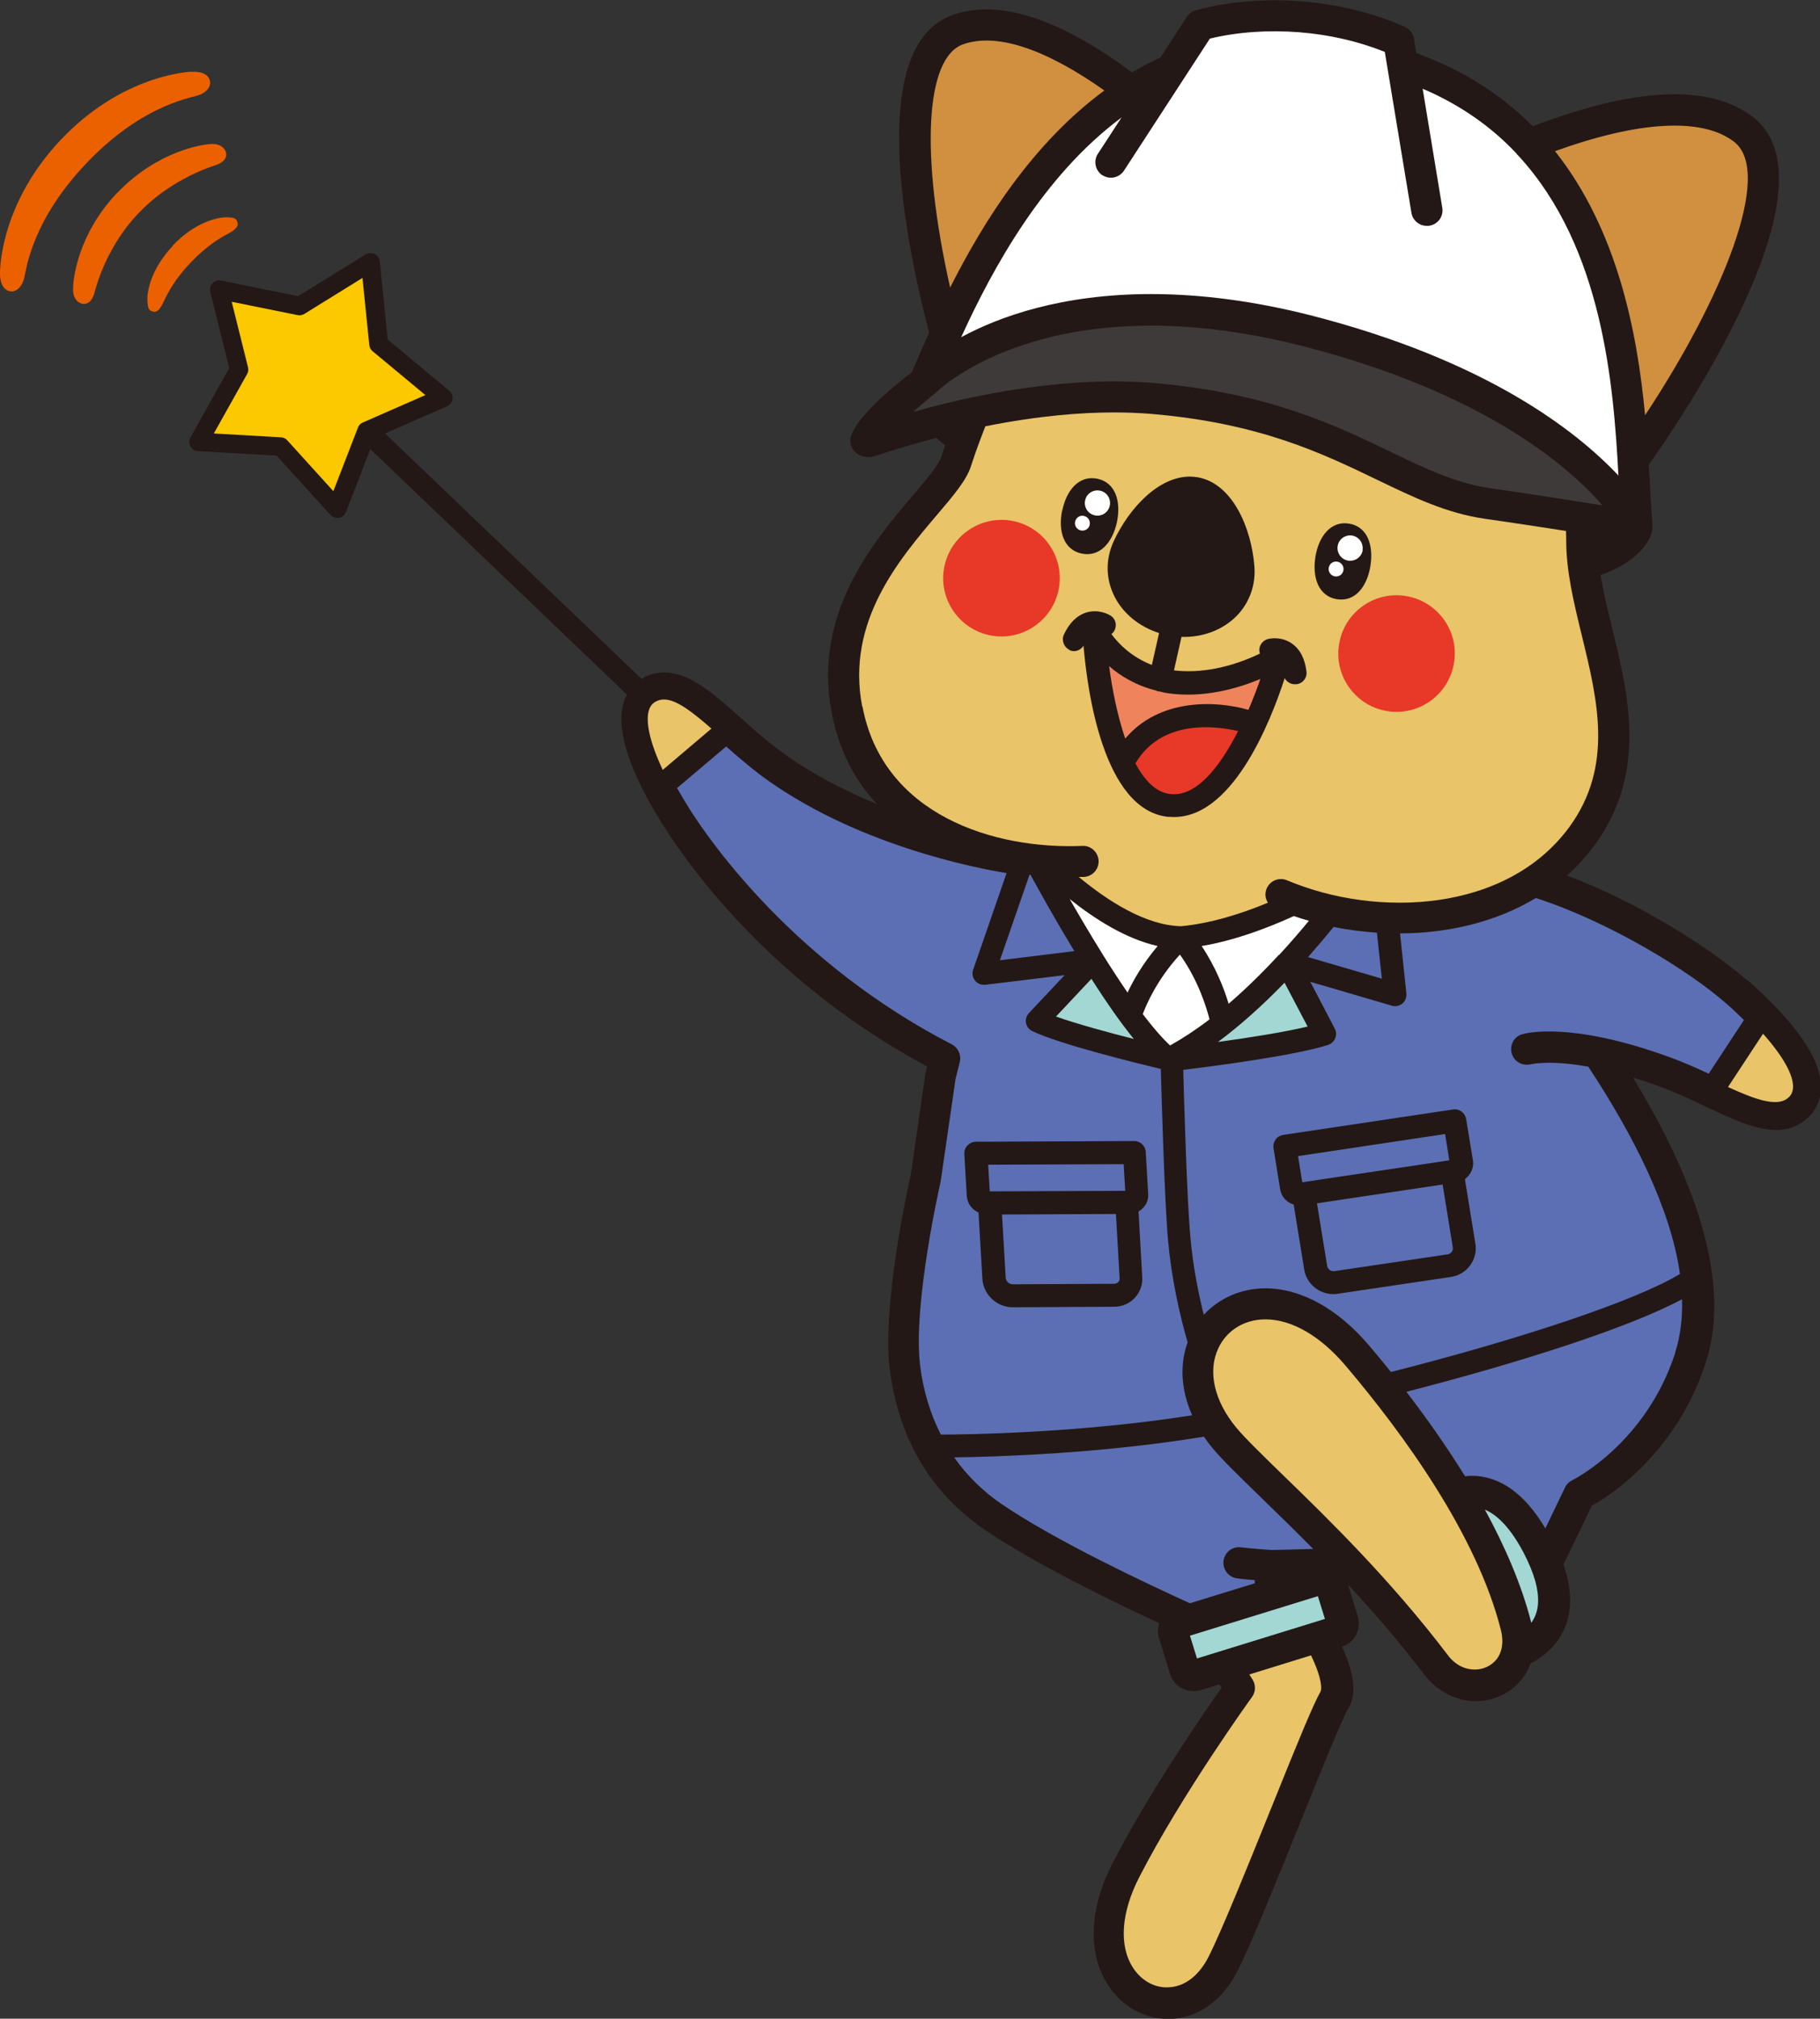 <?xml version="1.0" encoding="UTF-8"?><svg id="_イヤー_1" xmlns="http://www.w3.org/2000/svg" viewBox="0 0 103.84 115.12"><rect x="0" y="0" width="103.84" height="115.12" fill="#333333" stroke="none"/><defs><style>.cls-1{fill:#eb6100;}.cls-2{fill:#ef845c;}.cls-3{fill:#e9c468;}.cls-4{fill:#fff;}.cls-5{fill:#fcc800;}.cls-6{fill:#e83828;}.cls-7{fill:#d18f40;}.cls-8{fill:#231815;}.cls-9{fill:#3e3a39;}.cls-10{fill:#a2d7d4;}.cls-11{fill:#5c6fb4;}</style></defs><g id="_イヤー_1-2"><path class="cls-8" d="M99.65,55.88c-2-1.75-6.06-4.38-10.25-5.95,.57-.51,1.1-1.08,1.57-1.72,3.02-4.13,1.96-8.5,1.02-12.35-.26-1.06-.51-2.08-.67-3.07,1.59-.52,2.88-1.64,2.96-2.69,0-.06,0-.11,0-.16,0-.02,0-.03,0-.05-.06-.6-.09-1.34-.14-2.19-.02-.38-.04-.78-.07-1.19,1.78-2.51,10.97-15.98,5.94-19.84-2.47-1.89-6.69-1.71-12.56,.53-1.72-1.73-3.89-3.18-6.64-4.17l-.14-.83c-.05-.3-.24-.55-.52-.67-1.79-.79-3.77-1.28-5.88-1.45-2.11-.17-4.14,0-6.03,.5-.21,.06-.4,.19-.52,.37l-1.51,2.33c-.56,.26-1.1,.54-1.62,.85C60.43,1.04,57-.06,54.39,.84c-5.03,1.73-2.72,13.01-1.38,18.12-.37,.83-.7,1.59-.98,2.26-.99,.76-3.76,3-3.5,4.09,.13,.54,.66,.86,1.31,.72,.05-.01,.2-.06,.45-.14,1.1-.36,2.14-.66,3.14-.92,.15,.15,.31,.29,.5,.42-.08,.22-.15,.44-.22,.66-.14,.45-.85,1.28-1.59,2.16-2.29,2.69-5.75,6.76-4.67,12.42,.41,2.16,1.33,3.88,2.58,5.22-1.89-.78-3.88-1.79-5.65-3.13-.76-.57-1.46-1.19-2.14-1.8-1.55-1.38-2.89-2.57-4.34-2.57-.33,0-.66,.06-.96,.19-.12,.05-.22,.11-.33,.18l-14.64-14,3.53-1.55c.17-.07,.29-.23,.32-.41,.02-.18-.05-.37-.19-.48l-3.51-2.92-.45-4.45c-.02-.18-.13-.34-.29-.42-.17-.08-.36-.07-.52,.02l-3.85,2.38-4.39-.89c-.18-.04-.36,.02-.49,.15-.13,.13-.18,.32-.13,.5l1.08,4.34-2.21,3.95c-.09,.16-.09,.35,0,.52s.25,.27,.44,.27l4.47,.25,3.07,3.38c.1,.11,.25,.17,.39,.17,.03,0,.07,0,.1,0,.18-.03,.33-.16,.4-.33l1.39-3.59,14.64,14c-.07,.13-.13,.27-.18,.42-.61,1.92,.9,4.92,2.28,7.08,1.65,2.61,6.38,9.07,15.03,13.71l-.08,.31s-.01,.06-.02,.09l-.84,5.8c-.14,.62-1.66,7.44-1.19,11.11,.52,3.96,2.36,7.04,5.48,9.15,2.81,1.9,7.16,4.02,9.9,5.29-.1,.28-.11,.58-.02,.86l.63,2.03c.18,.59,.72,.98,1.33,.98,.14,0,.28-.02,.41-.06l1.08-.33,.12,.19c-1.03,1.46-4.11,5.92-6.21,9.99-1.35,2.61-1.45,5.15-.28,6.96,.79,1.22,2.06,1.94,3.42,1.94,.07,0,.13,0,.2,0,1.56-.08,2.92-1.06,3.76-2.7,.77-1.51,2.21-5.07,3.6-8.51,1.17-2.91,2.39-5.92,2.74-6.5,.48-.8,.36-1.93-.36-3.51,.72-.24,1.12-1.01,.9-1.73l-.56-1.82c1.43,1.54,2.91,3.24,4.34,5.12,.74,.97,1.82,1.53,2.95,1.53h0c1.05,0,2.02-.47,2.65-1.28,.21-.26,.36-.55,.47-.86,1.36-.72,2.14-1.85,2.25-3.26,.06-.72-.07-1.53-.37-2.39,.01-.02,.03-.03,.03-.05l1.59-3.3c1.08-.6,4.82-3.01,6.5-8.16,1.54-4.74-.78-10.73-4.15-16.26,.48,.14,.98,.31,1.52,.51,.92,.33,1.8,.75,2.64,1.15,1.48,.7,2.83,1.33,4.01,1.33,.6,0,1.16-.17,1.66-.57,.57-.46,.88-1.09,.9-1.82,.04-2.02-2.26-4.46-4.19-6.15Z"/><path class="cls-5" d="M20.7,24.09c-.13,.06-.23,.16-.28,.3l-1.4,3.62-2.63-2.9c-.09-.1-.23-.17-.36-.17l-3.83-.22,1.9-3.39c.07-.12,.08-.26,.05-.39l-.93-3.73,3.76,.76c.13,.03,.27,0,.39-.07l3.31-2.05,.39,3.82c.01,.14,.08,.27,.19,.36l3.01,2.5-3.56,1.56Z"/><path class="cls-7" d="M98.93,8.08c2.28,1.75-.66,8.94-5.07,15.6-.44-4.69-1.56-10.55-5.14-15.06,4.8-1.73,8.4-1.93,10.21-.54Z"/><path class="cls-4" d="M62.9,9.99c.41,.27,.96,.15,1.23-.26l4.9-7.53c1.61-.38,3.32-.5,5.11-.36,1.74,.14,3.37,.52,4.87,1.12l1.52,9.18c.07,.43,.45,.74,.88,.74,.05,0,.1,0,.15-.01,.49-.08,.81-.54,.73-1.02l-1.12-6.79c2.18,.93,3.93,2.19,5.32,3.66,.05,.07,.11,.14,.17,.19,4.79,5.23,5.4,13.02,5.68,18.21-2.42-2.57-7.57-6.59-17.61-9.15-3.17-.8-6.21-1.2-9.05-1.2-5.1,0-8.66,1.28-10.84,2.46,1.8-3.94,4.67-9.2,9.15-12.53l-1.35,2.07c-.27,.41-.15,.96,.26,1.23Z"/><path class="cls-7" d="M54.97,2.52c1.9-.66,4.67,.26,8.04,2.64-4.08,3-6.88,7.43-8.8,11.24-1.7-7.55-1.44-13.13,.76-13.88Z"/><path class="cls-9" d="M52.12,23.47c.42-.37,.85-.74,1.22-1.03,.04-.03,.08-.07,.11-.1,.56-.52,4.4-3.77,12.21-3.77,2.7,0,5.61,.39,8.64,1.16,10.34,2.65,15.17,6.84,17.13,9.09-.16-.02-.33-.05-.5-.08-1.44-.23-3.64-.57-5.92-.9-1.94-.28-3.65-1.1-5.64-2.06-3.11-1.5-6.98-3.37-13.45-3.93-.76-.07-1.57-.1-2.38-.1-2.48,0-6.36,.32-11.41,1.73Z"/><path class="cls-3" d="M49.19,40.28c-.92-4.82,2.09-8.35,4.28-10.93,.94-1.1,1.68-1.98,1.93-2.77,.25-.78,.53-1.53,.82-2.27,3.1-.62,5.57-.79,7.31-.79,.77,0,1.52,.03,2.23,.09,6.14,.53,9.7,2.25,12.83,3.76,2.12,1.02,3.95,1.9,6.16,2.22,1.64,.23,3.24,.48,4.6,.69,0,.18,.01,.37,.01,.55,0,1.77,.44,3.56,.9,5.45,.89,3.65,1.81,7.42-.72,10.88-3.57,4.88-10.97,5.21-16.11,3.04-.45-.19-.97,.02-1.16,.47-.12,.28-.08,.57,.07,.81-1.57,.65-3.32,1.19-4.96,1.34-2.03-.05-4.19-1.45-5.83-2.81,.09,0,.19,0,.28,0,.49-.02,.87-.43,.85-.92-.02-.49-.44-.88-.92-.85-5.05,.21-11.38-1.76-12.55-7.94Z"/><path class="cls-4" d="M72.97,54.46h-.01c-.98,1.06-1.93,1.98-2.86,2.78-.25-.83-.72-2.06-1.54-3.29,1.84-.31,3.68-.99,5.26-1.71,.28,.1,.57,.19,.86,.27-.53,.64-1.09,1.29-1.7,1.95Z"/><path class="cls-10" d="M74.61,58.54c-1.37,.33-3.45,.65-5.12,.88,1.23-.91,2.5-2.04,3.8-3.38l1.32,2.51Z"/><path class="cls-4" d="M64.33,56.6c-.42-.61-.89-1.33-1.41-2.16h-.01v-.02c-.68-1.09-1.32-2.18-1.88-3.15,1.43,1.14,3.2,2.27,5.02,2.68-.84,.99-1.39,1.95-1.72,2.66Z"/><path class="cls-10" d="M64.69,59.25c-1.42-.36-3.23-.85-4.44-1.28l2.02-2.15c.9,1.41,1.71,2.56,2.42,3.43Z"/><path class="cls-11" d="M61.29,54.24l-4.24,.52,1.69-4.88s.03,0,.05,0c.59,1.08,1.49,2.69,2.5,4.35Z"/><path class="cls-4" d="M67.32,54.44c1.05,1.46,1.52,3.03,1.69,3.69-.77,.59-1.52,1.08-2.25,1.49-.37-.34-.88-.9-1.56-1.79,.22-.58,.83-1.99,2.12-3.39Z"/><path class="cls-11" d="M76.09,52.86c.81,.17,1.64,.27,2.47,.33l.28,2.62-4.21-1.23c.52-.59,1-1.16,1.46-1.72Z"/><path class="cls-8" d="M40.12,39.49c-.12-.09-.24-.17-.36-.24,.11,.05,.24,.14,.36,.24Z"/><path class="cls-3" d="M37.81,43.9c-.73-1.55-1.01-2.78-.77-3.45,.09-.24,.23-.39,.48-.49,.12-.05,.24-.07,.37-.07,.72,0,1.67,.76,2.7,1.66l-2.77,2.35Z"/><path class="cls-11" d="M53.67,81.79c-.59-1.16-.99-2.46-1.17-3.9-.44-3.44,1.15-10.44,1.17-10.51,0-.02,0-.05,.01-.07l.84-5.79,.24-.95c.1-.4-.09-.82-.45-1.01-8.9-4.59-13.7-11.43-14.96-13.41-.26-.42-.5-.82-.72-1.21l2.8-2.37c.58,.51,1.22,1.06,1.88,1.57,5.37,4.04,12.45,5.38,14.12,5.65l-1.91,5.52c-.07,.21-.03,.44,.11,.61,.12,.15,.31,.24,.5,.24,.03,0,.05,0,.08,0l4.53-.55-2.04,2.17c-.14,.15-.2,.36-.16,.56,.04,.2,.17,.37,.35,.46,1.59,.76,6.04,1.85,7.34,2.16,.05,1.75,.21,7.49,.41,9.75,.2,2.18,.64,4.18,1.12,5.84-.47,1.3-.37,2.75,.26,4.16-6.49,1.02-12.9,1.1-14.33,1.1Z"/><path class="cls-11" d="M57.2,85.81c-1.11-.75-2.03-1.66-2.76-2.7,2.39-.03,8.33-.21,14.25-1.18,.15,.22,.31,.43,.48,.64,.58,.7,1.56,1.64,2.79,2.84,.89,.86,1.89,1.84,2.96,2.92-1.22,.04-2.19,.06-2.39,.06-.96-.06-1.72-.15-1.73-.15-.49-.06-.93,.28-.99,.77-.06,.49,.28,.93,.77,1,.04,0,.43,.06,1.01,.1v.18l-3.7,1.14c-2.48-1.13-7.62-3.54-10.67-5.61Z"/><path class="cls-3" d="M75.34,96.48c-.4,.67-1.35,3-2.86,6.75-1.31,3.25-2.8,6.93-3.53,8.37-.55,1.07-1.35,1.69-2.27,1.73-.8,.05-1.56-.38-2.04-1.12-.81-1.26-.68-3.15,.37-5.18,2.44-4.74,6.38-10.2,6.42-10.25,.21-.29,.23-.68,.04-.99l-.19-.3,3.52-1.09c.64,1.33,.62,1.94,.54,2.07Z"/><rect class="cls-10" x="67.93" y="92.11" width="7.64" height="1.36" transform="translate(-24.19 25.31) rotate(-17.16)"/><path class="cls-3" d="M85.39,94.62c-.29,.37-.75,.59-1.25,.59-.59,0-1.14-.29-1.54-.83-3.28-4.31-6.81-7.75-9.4-10.26-1.19-1.16-2.14-2.08-2.66-2.7-1.26-1.52-1.65-3.21-1.03-4.53,.48-1.03,1.49-1.65,2.69-1.65,1.5,0,3.13,.94,4.58,2.65,3.28,3.87,7.47,9.61,8.85,15.05,.17,.67,.09,1.25-.24,1.68Z"/><path class="cls-10" d="M87.36,92.53v-.02c-.55-2.15-1.5-4.33-2.64-6.42,.95,.4,1.71,1.5,2.21,2.46,.6,1.15,.88,2.13,.82,2.92-.03,.41-.16,.76-.38,1.07Z"/><path class="cls-11" d="M95.58,77.15c-1.68,5.18-5.83,7.24-5.87,7.26-.18,.09-.33,.23-.42,.42l-1.12,2.33c-1.18-1.99-2.6-3-4.22-3-.12,0-.24,.01-.36,.03-1.06-1.71-2.21-3.34-3.35-4.82,6.54-1.68,12.73-3.67,15.73-5.28,.03,1.08-.09,2.1-.4,3.06Z"/><path class="cls-11" d="M95.24,60.28c-5.55-2.02-8.12-1.38-8.39-1.3-.47,.13-.73,.62-.6,1.09,.13,.47,.61,.74,1.09,.62,.01,0,1.06-.26,3.28,.14,2.57,3.9,4.7,8.08,5.23,11.82-2.46,1.5-9,3.69-16.49,5.59-.42-.52-.83-1.02-1.23-1.49-1.79-2.11-3.9-3.28-5.93-3.28-1.39,0-2.64,.56-3.52,1.51-.33-1.33-.62-2.82-.76-4.41-.2-2.14-.36-7.72-.41-9.56,1.67-.2,6.36-.81,8.26-1.42,.18-.06,.34-.2,.41-.38,.07-.18,.07-.38-.03-.56l-1.39-2.66,4.65,1.36c.06,.02,.12,.03,.18,.03,.15,0,.3-.05,.42-.15,.17-.14,.25-.36,.23-.58l-.36-3.42c2.73-.01,5.46-.64,7.75-2.02,4.22,1.37,8.72,4.14,10.84,6,.38,.33,.72,.65,1.03,.96l-2.01,3.06c-.71-.33-1.47-.67-2.27-.96Z"/><path class="cls-3" d="M101.98,62.64c-.63,.5-1.91,.03-3.39-.65l2-3.04c1.14,1.28,1.76,2.38,1.71,3.09-.02,.25-.11,.44-.32,.6Z"/><path class="cls-8" d="M61,37.07c.07,.03,.14,.05,.22,.06,.24,.02,.47-.1,.6-.31,.22,2.61,1.14,9.34,4.8,9.76,.03,0,.06,0,.09,0,3.53,.31,5.78-5.41,6.59-7.91,.1,.2,.3,.33,.53,.35,.04,0,.09,0,.14,0,.36-.04,.62-.37,.57-.73-.09-.73-.37-1.27-.83-1.59-.61-.43-1.28-.28-1.36-.26-.35,.09-.57,.44-.48,.79,0,.01,.01,.02,.02,.04-1.69,.81-3.4,1.14-4.91,.96l.43-1.91c1.23,.04,2.39-.41,3.18-1.23,.71-.75,1.06-1.74,.98-2.79-.17-2.2-1.25-4.72-3.22-5.08-.12-.02-.25-.03-.37-.04-1.85-.06-3.56,1.8-4.43,3.67-.49,1.05-.47,2.19,.06,3.21,.5,.96,1.42,1.69,2.52,2.04l-.41,1.82c-1.17-.45-1.91-1.22-2.31-1.76,.06-.05,.12-.1,.16-.18,.18-.31,.09-.7-.22-.88-.06-.04-.66-.39-1.37-.17-.54,.17-.97,.59-1.28,1.26-.15,.33,0,.72,.32,.87Z"/><path class="cls-6" d="M64.79,43.52c1.51-2.55,4.64-2.11,5.85-1.83h0c-1.02,2.01-2.38,3.78-3.88,3.59-.82-.09-1.47-.79-1.99-1.77Z"/><path class="cls-2" d="M63.27,37.98c.66,.58,1.57,1.12,2.69,1.4,.03,.01,.05,.03,.08,.04,.03,0,.06,.01,.09,.01,.01,0,.02,0,.03,0,.13,.03,.25,.07,.39,.09,1.66,.26,3.52-.03,5.36-.8-.19,.55-.42,1.15-.68,1.76-1.84-.53-5.08-.68-7.03,1.64-.45-1.32-.75-2.84-.92-4.14Z"/><path class="cls-8" d="M64.73,65.07h0l-9.05,.04c-.18,0-.35,.08-.48,.21s-.19,.31-.18,.49l.14,2.4c.03,.42,.3,.78,.67,.94l.22,3.78c.05,.89,.82,1.62,1.72,1.62h0l5.8-.03c.45,0,.86-.18,1.17-.5,.3-.32,.46-.75,.43-1.2l-.21-3.74c.1-.05,.19-.12,.27-.21,.2-.21,.3-.49,.28-.78l-.14-2.4c-.02-.35-.31-.62-.66-.62Z"/><polygon class="cls-11" points="64.11 66.39 64.2 67.91 56.47 67.94 56.38 66.42 64.11 66.39"/><path class="cls-11" d="M63.8,73.12s-.11,.09-.22,.09l-5.8,.03h0c-.21,0-.39-.18-.4-.38l-.21-3.6,6.5-.03,.21,3.67c0,.11-.04,.18-.08,.22Z"/><path class="cls-8" d="M84.18,70.94l-.6-3.7c.33-.24,.52-.64,.46-1.06l-.39-2.37c-.06-.35-.39-.6-.75-.54l-9.69,1.45c-.17,.03-.33,.12-.43,.26-.1,.14-.15,.32-.12,.49l.38,2.36c.07,.42,.37,.74,.77,.86l.6,3.7c.13,.82,.85,1.41,1.66,1.41,.08,0,.16,0,.25-.02l6.47-.96c.44-.07,.83-.3,1.09-.66,.26-.36,.37-.8,.3-1.24Z"/><polygon class="cls-11" points="82.45 64.67 82.69 66.17 74.3 67.42 74.06 65.93 82.45 64.67"/><path class="cls-11" d="M82.82,71.4s-.1,.12-.22,.13l-6.47,.96c-.19,.03-.38-.11-.41-.3l-.58-3.57,7.17-1.07,.58,3.59c.02,.12-.03,.21-.06,.25Z"/></g><g id="_イヤー_2"><path class="cls-1" d="M10.92,4.09c-.61,.03-4.16,.41-7.44,3.87C.2,11.42,0,14.98,0,15.59,0,16.34,.34,16.63,.69,16.62c.29-.01,.58-.31,.69-.76,.15-.68,.5-3.34,3.54-6.54,3.03-3.19,5.68-3.68,6.34-3.87,.44-.12,.73-.43,.73-.72,0-.35-.31-.68-1.06-.63Zm-4.24,6.91c-2.29,2.41-2.53,5.04-2.51,5.53,.01,.63,.41,.78,.56,.8,.31,.03,.55-.2,.67-.67,.14-.54,.76-2.68,2.5-4.5,1.73-1.82,3.84-2.56,4.37-2.73,.47-.15,.68-.4,.63-.7-.02-.15-.19-.53-.82-.52-.5,.01-3.1,.39-5.4,2.8Zm3.18,3.02c-1.3,1.37-1.48,2.69-1.45,3.13,.03,.52,.12,.58,.37,.63,.15,.03,.33-.08,.57-.6,.22-.49,.65-1.28,1.52-2.2,.88-.92,1.64-1.39,2.12-1.64,.51-.27,.6-.45,.57-.61-.06-.25-.13-.33-.65-.34-.44,0-1.75,.24-3.05,1.61Z"/><path class="cls-6" d="M60.37,33.76c-.44,1.78-2.24,2.88-4.02,2.44-1.78-.44-2.88-2.23-2.44-4.02,.44-1.78,2.24-2.87,4.02-2.44,1.78,.44,2.88,2.24,2.44,4.02Z"/><path class="cls-6" d="M76.42,36.63c-.36,1.8,.82,3.55,2.61,3.9,1.8,.36,3.55-.81,3.91-2.62,.36-1.8-.82-3.55-2.62-3.9-1.8-.36-3.55,.82-3.9,2.62Z"/><path class="cls-8" d="M60.6,29.11c-.24,1.18,.09,2.25,1.12,2.46,1.03,.21,1.76-.63,2.01-1.81,.24-1.18-.09-2.24-1.12-2.46-1.03-.21-1.76,.63-2,1.81Z"/><path class="cls-4" d="M63.32,28.83c-.08,.39-.46,.64-.85,.56-.39-.08-.64-.46-.56-.85,.08-.39,.46-.64,.85-.56,.39,.08,.64,.46,.56,.85Z"/><path class="cls-4" d="M62.18,29.92c-.05,.23-.28,.38-.51,.33-.23-.05-.38-.27-.33-.5,.05-.23,.27-.38,.5-.33,.23,.05,.38,.27,.33,.5Z"/><path class="cls-8" d="M75.05,31.76c-.19,1.19,.19,2.24,1.22,2.41,1.04,.17,1.73-.71,1.92-1.9,.19-1.19-.18-2.24-1.22-2.41-1.03-.17-1.73,.71-1.92,1.9Z"/><path class="cls-4" d="M77.75,31.37c-.06,.39-.43,.66-.83,.6-.39-.06-.66-.43-.6-.83,.06-.39,.43-.66,.82-.6,.39,.06,.66,.43,.6,.83Z"/><path class="cls-4" d="M76.65,32.52c-.04,.23-.25,.39-.49,.35-.23-.04-.39-.26-.35-.49,.04-.23,.25-.39,.49-.35,.23,.04,.39,.26,.35,.49Z"/></g></svg>